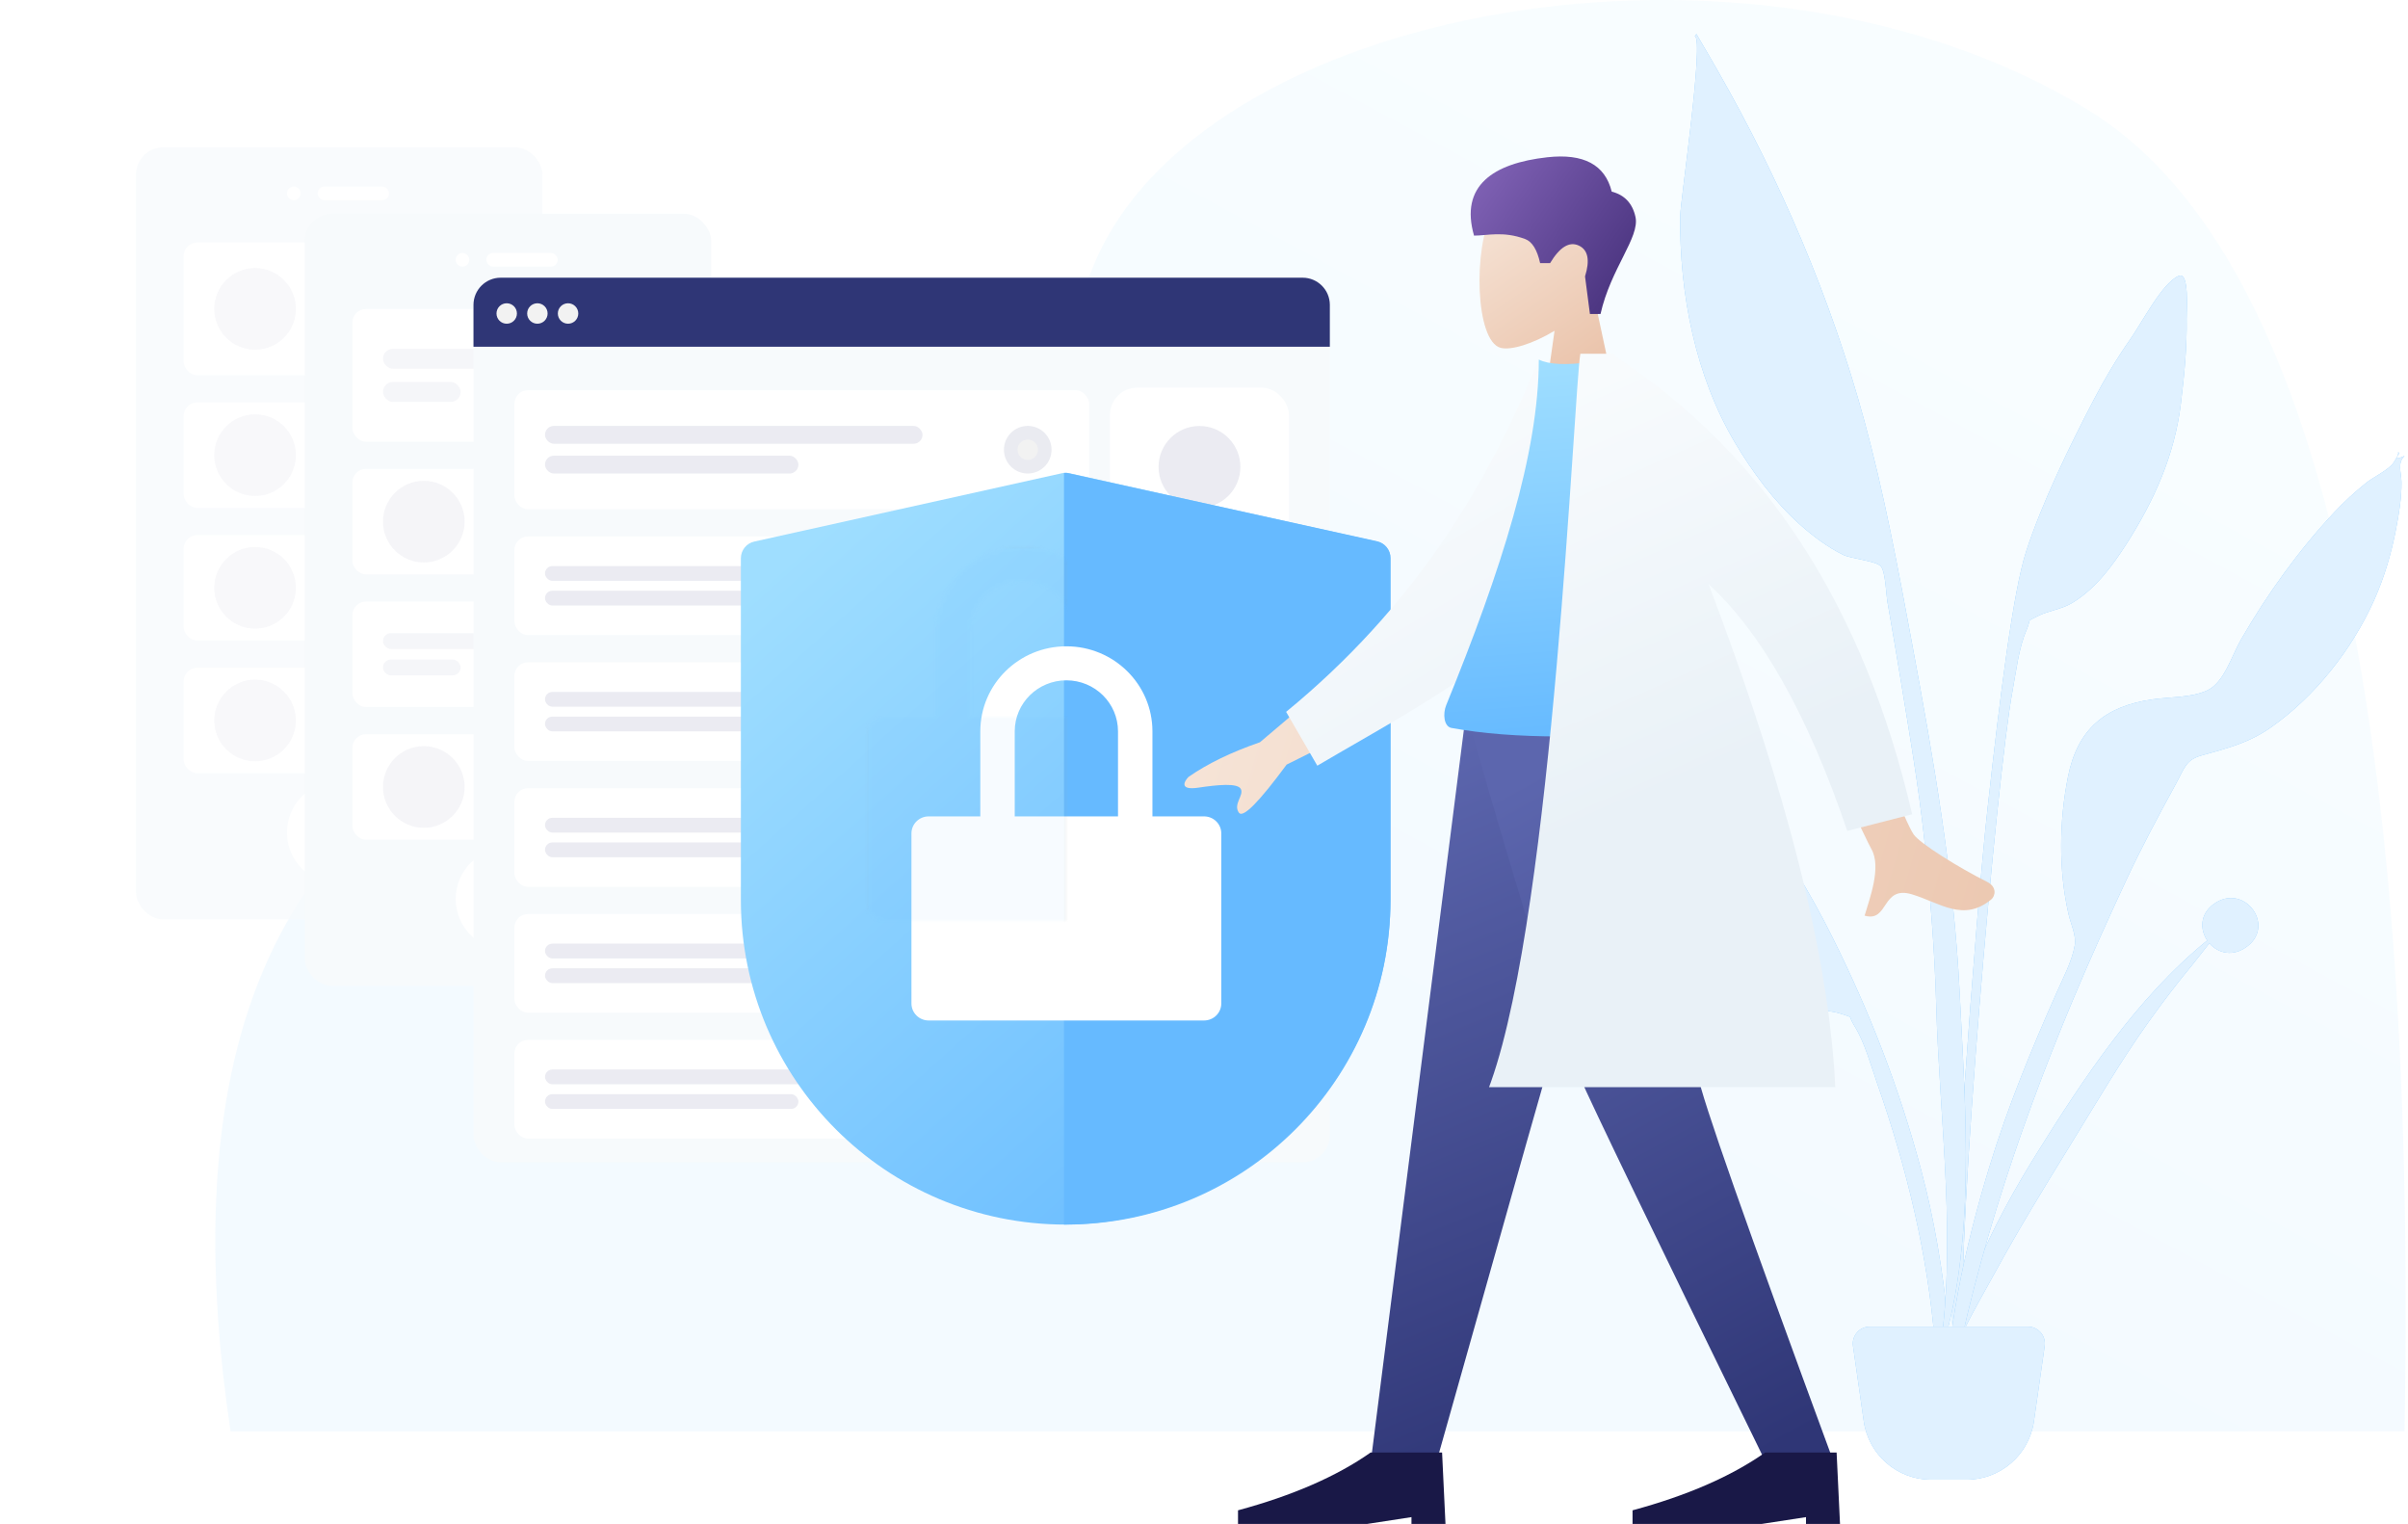 <?xml version="1.0" encoding="UTF-8"?>
<svg width="708px" height="448px" viewBox="0 0 708 448" version="1.1" xmlns="http://www.w3.org/2000/svg" xmlns:xlink="http://www.w3.org/1999/xlink">
    <!-- Generator: sketchtool 63.1 (101010) - https://sketch.com -->
    <title>9E7B48FA-1C39-40DB-ACA4-315FA2A05E89</title>
    <desc>Created with sketchtool.</desc>
    <defs>
        <linearGradient x1="82.165%" y1="30.634%" x2="50%" y2="71.343%" id="linearGradient-1">
            <stop stop-color="#9FDEFF" offset="0%"></stop>
            <stop stop-color="#66BAFF" offset="100%"></stop>
        </linearGradient>
        <path d="M142.33,90.586 C145.702,85.795 151.958,73.629 156.704,71.917 C159.761,70.814 158.869,82.22 158.907,84.394 C159.054,92.808 158.232,101.168 157.217,109.511 C155.388,124.557 149.408,137.957 141.206,150.764 C136.985,157.353 132.035,164.023 125.178,168.134 C122.022,170.027 118.225,170.345 115.108,171.976 C111.478,173.875 113.455,172.34 111.819,176.109 C109.547,181.342 108.82,188.094 107.769,193.677 C102.943,219.311 91.258,354.816 93.284,380.89 C93.464,383.201 90.23,383.754 90.068,380.932 C89.21,365.973 96.636,262.377 100.382,228.499 C104.128,194.62 107.919,164.69 111.72,152.969 C116.331,138.749 124.66,121.648 131.593,108.388 C134.813,102.227 138.323,96.279 142.33,90.586 Z" id="path-2"></path>
        <path d="M166.816,256.667 C175.508,250.236 184.917,262.373 177.051,268.806 C172.703,272.361 168.158,271.096 165.598,268.133 C163.937,270.174 162.382,272.308 160.888,274.111 C156.336,279.603 152.034,285.227 147.922,290.981 C139.38,302.936 132.06,315.566 124.407,327.966 C116.854,340.203 109.361,352.503 102.515,365.051 C96.716,375.681 88.986,388.188 87,399.842 C90.013,375.125 101.444,351.368 115.057,329.578 C128.56,307.967 144.055,284.365 164.962,267.31 C162.834,264.157 162.775,259.655 166.816,256.667 Z" id="path-3"></path>
        <path d="M1.524,195.867 C6.398,196.829 14.361,207.956 18.379,212.196 C23.153,217.234 27.485,222.604 31.568,228.23 C40.358,240.341 48.219,253.217 54.903,266.645 C65.801,288.534 74.531,311.005 80.867,334.841 C84.746,349.433 87.257,364.556 88.745,379.573 C89.026,382.406 91.968,404.242 87.729,404.83 C83.916,405.36 85.094,388.25 84.91,385.922 C82.83,359.664 76.601,334.116 67.937,309.366 C66.05,303.975 64.296,297.371 61.278,292.519 C59.105,289.025 61.263,290.244 57.443,288.921 C54.163,287.785 50.426,288.062 47.068,286.671 C39.772,283.652 33.93,277.789 28.809,271.892 C18.857,260.432 10.97,248.034 6.86,233.35 C4.579,225.208 2.484,217.019 1.321,208.625 C1.02,206.455 -1.615,195.247 1.524,195.867 Z" id="path-4"></path>
        <path d="M21.143,11.804 C39.409,43.75 54.419,78.843 64.111,114.387 C69.984,135.922 74.09,158.021 78.171,179.96 C84.488,213.929 90.464,247.896 92.164,282.469 C93.874,317.243 97.256,357.35 85.965,390.842 C91.605,356.838 86.236,320.644 85.285,286.429 C84.83,270.095 83.514,253.922 81.787,237.683 C80.111,221.931 77.373,206.255 74.823,190.626 C73.581,183.015 72.277,175.416 70.949,167.82 C70.553,165.554 70.385,158.829 68.96,157.281 C67.525,155.723 60.205,155.088 57.907,153.944 C53.28,151.642 48.927,148.37 45.075,144.914 C37.69,138.288 31.265,129.631 26.194,121.097 C14.462,101.35 9.771,77.252 10.009,54.383 C10.054,49.942 17.135,2.129 14.291,1.47 C14.462,1.268 14.624,1.059 14.777,0.842 C16.93,4.477 19.043,8.137 21.143,11.804 Z" id="path-5"></path>
        <path d="M219.682,126.954 C219.966,126.543 221.815,123.687 220.884,123.87 C222.78,123.498 218.276,127.02 223,124.859 C220.757,126.982 222.052,129.739 222.082,132.597 C222.13,137.235 221.356,141.836 220.484,146.375 C219.107,153.55 217.055,160.526 214.076,167.2 C207.584,181.743 196.56,195.744 183.473,204.836 C177.012,209.326 170.681,210.854 163.312,212.921 C158.658,214.226 158.289,216.639 155.818,221.165 C150.675,230.593 145.623,239.986 141.087,249.732 C135.671,261.369 130.413,273.018 125.453,284.86 C108.745,324.749 95.146,366.074 88.004,408.842 C87.829,383.639 93.647,357.682 100.985,333.66 C106.33,316.158 113.289,299.286 120.711,282.585 C122.51,278.539 125.236,273.335 125.999,268.868 C126.534,265.738 124.899,262.728 124.151,259.431 C121.232,246.592 121.441,232.208 124.004,219.301 C126.83,205.068 135.002,198.462 148.826,196.446 C153.882,195.708 160.308,195.978 164.944,193.818 C169.995,191.465 172.078,183.732 174.95,178.768 C182.664,165.434 191.83,152.646 202.355,141.41 C205.269,138.299 208.403,135.429 211.727,132.768 C213.824,131.09 218.253,129.022 219.682,126.954 Z" id="path-6"></path>
        <path d="M65.767,380.842 L112.233,380.842 C114.994,380.842 117.233,383.081 117.233,385.842 C117.233,386.079 117.216,386.316 117.182,386.551 L114.014,408.677 C112.603,418.527 104.166,425.842 94.216,425.842 L83.784,425.842 C73.834,425.842 65.397,418.527 63.986,408.677 L60.818,386.551 C60.426,383.817 62.325,381.284 65.058,380.893 C65.293,380.859 65.53,380.842 65.767,380.842 Z" id="path-7"></path>
        <filter x="-80.0%" y="-42.3%" width="260.0%" height="184.6%" filterUnits="objectBoundingBox" id="filter-8">
            <feOffset dx="0" dy="10" in="SourceAlpha" result="shadowOffsetOuter1"></feOffset>
            <feGaussianBlur stdDeviation="20" in="shadowOffsetOuter1" result="shadowBlurOuter1"></feGaussianBlur>
            <feColorMatrix values="0 0 0 0 0.243   0 0 0 0 0.239   0 0 0 0 0.251  0 0 0 0.05 0" type="matrix" in="shadowBlurOuter1" result="shadowMatrixOuter1"></feColorMatrix>
            <feMerge>
                <feMergeNode in="shadowMatrixOuter1"></feMergeNode>
                <feMergeNode in="SourceGraphic"></feMergeNode>
            </feMerge>
        </filter>
        <filter x="-80.0%" y="-42.3%" width="260.0%" height="184.6%" filterUnits="objectBoundingBox" id="filter-9">
            <feOffset dx="0" dy="10" in="SourceAlpha" result="shadowOffsetOuter1"></feOffset>
            <feGaussianBlur stdDeviation="20" in="shadowOffsetOuter1" result="shadowBlurOuter1"></feGaussianBlur>
            <feColorMatrix values="0 0 0 0 0.243   0 0 0 0 0.239   0 0 0 0 0.251  0 0 0 0.05 0" type="matrix" in="shadowBlurOuter1" result="shadowMatrixOuter1"></feColorMatrix>
            <feMerge>
                <feMergeNode in="shadowMatrixOuter1"></feMergeNode>
                <feMergeNode in="SourceGraphic"></feMergeNode>
            </feMerge>
        </filter>
        <filter x="-38.1%" y="-36.8%" width="176.2%" height="173.6%" filterUnits="objectBoundingBox" id="filter-10">
            <feOffset dx="0" dy="10" in="SourceAlpha" result="shadowOffsetOuter1"></feOffset>
            <feGaussianBlur stdDeviation="20" in="shadowOffsetOuter1" result="shadowBlurOuter1"></feGaussianBlur>
            <feColorMatrix values="0 0 0 0 0.243   0 0 0 0 0.239   0 0 0 0 0.251  0 0 0 0.05 0" type="matrix" in="shadowBlurOuter1" result="shadowMatrixOuter1"></feColorMatrix>
            <feMerge>
                <feMergeNode in="shadowMatrixOuter1"></feMergeNode>
                <feMergeNode in="SourceGraphic"></feMergeNode>
            </feMerge>
        </filter>
        <linearGradient x1="12.653%" y1="7.173%" x2="84.823%" y2="100%" id="linearGradient-11">
            <stop stop-color="#9FDEFF" offset="0%"></stop>
            <stop stop-color="#66BAFF" offset="100%"></stop>
        </linearGradient>
        <path d="M86.188,50 L71.005,50 L71.005,25 C71.005,11.193 59.676,0 45.7,0 C31.725,0 20.395,11.193 20.395,25 L20.395,50 L5.212,50 C2.417,50 0.151,52.239 0.151,55 L0.151,105 C0.151,107.761 2.417,110 5.212,110 L86.188,110 C88.983,110 91.249,107.761 91.249,105 L91.249,55 C91.249,52.239 88.983,50 86.188,50 Z M60.883,50 L30.517,50 L30.517,25 C30.517,16.716 37.315,10 45.7,10 C54.085,10 60.883,16.716 60.883,25 L60.883,50 Z" id="path-12"></path>
        <linearGradient x1="66.551%" y1="7.636%" x2="38.871%" y2="79.822%" id="linearGradient-14">
            <stop stop-color="#F6E4D7" offset="0%"></stop>
            <stop stop-color="#EBC5AD" offset="100%"></stop>
        </linearGradient>
        <linearGradient x1="94.073%" y1="22.64%" x2="0%" y2="79.75%" id="linearGradient-15">
            <stop stop-color="#7F61B4" offset="0%"></stop>
            <stop stop-color="#48327D" offset="100%"></stop>
        </linearGradient>
        <linearGradient x1="50%" y1="0%" x2="34.681%" y2="100%" id="linearGradient-16">
            <stop stop-color="#5C66AE" offset="0%"></stop>
            <stop stop-color="#2F3676" offset="100%"></stop>
        </linearGradient>
        <linearGradient x1="50%" y1="0%" x2="23.32%" y2="100%" id="linearGradient-17">
            <stop stop-color="#5C66AE" offset="0%"></stop>
            <stop stop-color="#2F3676" offset="100%"></stop>
        </linearGradient>
        <linearGradient x1="100%" y1="44.23%" x2="-16.681%" y2="56.81%" id="linearGradient-18">
            <stop stop-color="#F6E4D7" offset="0%"></stop>
            <stop stop-color="#EBC5AD" offset="100%"></stop>
        </linearGradient>
        <linearGradient x1="-27.155%" y1="125.796%" x2="23.428%" y2="0%" id="linearGradient-19">
            <stop stop-color="#E9F1F7" offset="0%"></stop>
            <stop stop-color="#F8FBFD" offset="100%"></stop>
        </linearGradient>
        <linearGradient x1="55.328%" y1="0%" x2="50%" y2="100%" id="linearGradient-20">
            <stop stop-color="#9FDEFF" offset="0%"></stop>
            <stop stop-color="#66BAFF" offset="100%"></stop>
        </linearGradient>
        <linearGradient x1="47.076%" y1="57.389%" x2="61.765%" y2="0%" id="linearGradient-21">
            <stop stop-color="#E9F1F7" offset="0%"></stop>
            <stop stop-color="#F8FBFD" offset="100%"></stop>
        </linearGradient>
    </defs>
    <g id="Maquettes" stroke="none" stroke-width="1" fill="none" fill-rule="evenodd">
        <g id="maq-medisharp-1440px" transform="translate(-578, -1958)">
            <g id="Content" transform="translate(154, 999)">
                <g id="Securité" transform="translate(0, 959)">
                    <g id="medisharp-security-illustration" transform="translate(464, 0)">
                        <path d="M359.222,420.759 L27.779,420.759 C13.86,327.15 32.42,263.213 83.46,228.948 C160.02,177.549 250.712,155.871 281.216,78.869 C311.72,1.866 474.415,-28.387 573.634,32.123 C639.78,72.462 670.894,202.007 666.976,420.759 L359.222,420.759 Z" id="Path-2" fill="url(#linearGradient-1)" opacity="0.08"></path>
                        <g id="Plant-Left" transform="translate(444, 9.158)">
                            <g id="Leaf">
                                <use fill="#66BAFF" xlink:href="#path-2"></use>
                                <use fill-opacity="0.8" fill="#FFFFFF" xlink:href="#path-2"></use>
                            </g>
                            <g id="Leaf">
                                <use fill="#66BAFF" xlink:href="#path-3"></use>
                                <use fill-opacity="0.8" fill="#FFFFFF" xlink:href="#path-3"></use>
                            </g>
                            <g id="Leaf">
                                <use fill="#66BAFF" xlink:href="#path-4"></use>
                                <use fill-opacity="0.8" fill="#FFFFFF" xlink:href="#path-4"></use>
                            </g>
                            <g id="Leaf">
                                <use fill="#66BAFF" xlink:href="#path-5"></use>
                                <use fill-opacity="0.8" fill="#FFFFFF" xlink:href="#path-5"></use>
                            </g>
                            <g id="Leaf">
                                <use fill="#66BAFF" xlink:href="#path-6"></use>
                                <use fill-opacity="0.8" fill="#FFFFFF" xlink:href="#path-6"></use>
                            </g>
                            <g id="Base">
                                <use fill="#66BAFF" xlink:href="#path-7"></use>
                                <use fill-opacity="0.8" fill="#FFFFFF" xlink:href="#path-7"></use>
                            </g>
                        </g>
                        <g id="web" transform="translate(0, 33.306)">
                            <rect id="Background" x="0" y="0" width="351" height="298.388"></rect>
                            <g id="Mobile3" filter="url(#filter-8)" opacity="0.75">
                                <rect id="Container" fill="#F7FAFC" x="0" y="0" width="119.505" height="226.985" rx="8"></rect>
                                <circle id="Touch" fill="#FFFFFF" cx="59.377" cy="201.43" r="15"></circle>
                                <g id="Camera" transform="translate(44.377, 11.529)" fill="#FFFFFF">
                                    <circle id="Lens" cx="2" cy="2" r="2"></circle>
                                    <rect id="Sensor" x="9" y="0" width="21" height="4" rx="2"></rect>
                                </g>
                                <g id="Rows" transform="translate(14, 28)">
                                    <g id="Row">
                                        <rect id="Background" fill="#FFFFFF" x="0" y="0" width="92" height="39" rx="4"></rect>
                                        <g id="Text" transform="translate(39, 11.7)" fill="#2F3676" opacity="0.05">
                                            <rect id="Name" x="0" y="0" width="34" height="5.85" rx="2.925"></rect>
                                            <rect id="Name" x="0" y="9.75" width="22.822" height="5.85" rx="2.925"></rect>
                                        </g>
                                        <circle id="Avatar" fill="#2F3676" opacity="0.05" cx="21" cy="19.5" r="12"></circle>
                                    </g>
                                    <g id="Row" transform="translate(0, 47)">
                                        <rect id="Background" fill="#FFFFFF" x="0" y="0" width="92" height="31" rx="4"></rect>
                                        <g id="Text" transform="translate(39, 9.3)" fill="#2F3676" opacity="0.05">
                                            <rect id="Name" x="0" y="0" width="34" height="4.65" rx="2.325"></rect>
                                            <rect id="Name" x="0" y="7.75" width="22.822" height="4.65" rx="2.325"></rect>
                                        </g>
                                        <circle id="Avatar" fill="#2F3676" opacity="0.05" cx="21" cy="15.5" r="12"></circle>
                                    </g>
                                    <g id="Row" transform="translate(0, 86)">
                                        <rect id="Background" fill="#FFFFFF" x="0" y="0" width="92" height="31" rx="4"></rect>
                                        <g id="Text" transform="translate(39, 9.3)" fill="#2F3676" opacity="0.05">
                                            <rect id="Name" x="0" y="0" width="34" height="4.65" rx="2.325"></rect>
                                            <rect id="Name" x="0" y="7.75" width="22.822" height="4.65" rx="2.325"></rect>
                                        </g>
                                        <circle id="Avatar" fill="#2F3676" opacity="0.05" cx="21" cy="15.5" r="12"></circle>
                                    </g>
                                    <g id="Row" transform="translate(0, 125)">
                                        <rect id="Background" fill="#FFFFFF" x="0" y="0" width="92" height="31" rx="4"></rect>
                                        <g id="Text" transform="translate(39, 9.3)" fill="#2F3676" opacity="0.05">
                                            <rect id="Name" x="0" y="0" width="34" height="4.65" rx="2.325"></rect>
                                            <rect id="Name" x="0" y="7.75" width="22.822" height="4.65" rx="2.325"></rect>
                                        </g>
                                        <circle id="Avatar" fill="#2F3676" opacity="0.05" cx="21" cy="15.5" r="12"></circle>
                                    </g>
                                </g>
                            </g>
                            <g id="Mobile3" filter="url(#filter-9)" transform="translate(49.606, 19.542)">
                                <rect id="Container" fill="#F7FAFC" x="0" y="0" width="119.505" height="226.985" rx="8"></rect>
                                <circle id="Touch" fill="#FFFFFF" cx="59.377" cy="201.43" r="15"></circle>
                                <g id="Camera" transform="translate(44.377, 11.529)" fill="#FFFFFF">
                                    <circle id="Lens" cx="2" cy="2" r="2"></circle>
                                    <rect id="Sensor" x="9" y="0" width="21" height="4" rx="2"></rect>
                                </g>
                                <g id="Rows" transform="translate(14, 28)">
                                    <g id="Row">
                                        <rect id="Container" fill="#FFFFFF" x="0" y="0" width="92" height="39" rx="4"></rect>
                                        <g id="Text-Stuff" transform="translate(9, 11.7)" fill="#2F3676" opacity="0.05">
                                            <rect id="Label" x="0" y="0" width="34" height="5.85" rx="2.925"></rect>
                                            <rect id="Label" x="0" y="9.75" width="22.822" height="5.85" rx="2.925"></rect>
                                        </g>
                                        <g id="Check" transform="translate(75.168, 12.5)">
                                            <circle id="Background" fill="#DDE3E9" cx="7" cy="7" r="7"></circle>
                                            <circle id="Indicator" fill="#F2F2F2" cx="7" cy="7" r="3"></circle>
                                        </g>
                                    </g>
                                    <g id="Row" transform="translate(0, 47)">
                                        <rect id="Background" fill="#FFFFFF" x="0" y="0" width="92" height="31" rx="4"></rect>
                                        <g id="Text" transform="translate(39, 9.3)" fill="#2F3676" opacity="0.05">
                                            <rect id="Name" x="0" y="0" width="34" height="4.65" rx="2.325"></rect>
                                            <rect id="Name" x="0" y="7.75" width="22.822" height="4.65" rx="2.325"></rect>
                                        </g>
                                        <circle id="Avatar" fill="#2F3676" opacity="0.05" cx="21" cy="15.5" r="12"></circle>
                                    </g>
                                    <g id="Row" transform="translate(0, 86)">
                                        <rect id="Container" fill="#FFFFFF" x="0" y="0" width="92" height="31" rx="4"></rect>
                                        <g id="Text-Stuff" transform="translate(9, 9.3)" fill="#2F3676" opacity="0.05">
                                            <rect id="Label" x="0" y="0" width="34" height="4.65" rx="2.325"></rect>
                                            <rect id="Label" x="0" y="7.75" width="22.822" height="4.65" rx="2.325"></rect>
                                        </g>
                                        <g id="Check" transform="translate(75.168, 8.5)">
                                            <circle id="Background" fill="#DDE3E9" cx="7" cy="7" r="7"></circle>
                                            <circle id="Indicator" fill="#F2F2F2" cx="7" cy="7" r="3"></circle>
                                        </g>
                                    </g>
                                    <g id="Row" transform="translate(0, 125)">
                                        <rect id="Background" fill="#FFFFFF" x="0" y="0" width="92" height="31" rx="4"></rect>
                                        <g id="Text" transform="translate(39, 9.3)" fill="#2F3676" opacity="0.05">
                                            <rect id="Name" x="0" y="0" width="34" height="4.65" rx="2.325"></rect>
                                            <rect id="Name" x="0" y="7.75" width="22.822" height="4.65" rx="2.325"></rect>
                                        </g>
                                        <circle id="Avatar" fill="#2F3676" opacity="0.05" cx="21" cy="15.5" r="12"></circle>
                                    </g>
                                </g>
                            </g>
                            <g id="Web" filter="url(#filter-10)" transform="translate(99.212, 38.332)">
                                <rect id="Container" fill="#F7FAFC" x="0" y="0" width="251.788" height="260.056" rx="8"></rect>
                                <rect id="Background" fill="#FFFFFF" x="187.15" y="32.319" width="52.612" height="60.88" rx="8"></rect>
                                <g id="Profile-Info" transform="translate(194.666, 43.593)" fill="#2F3676" opacity="0.1">
                                    <circle id="Avatar" cx="18.79" cy="12.026" r="12.026"></circle>
                                    <rect id="Name" x="0" y="27.058" width="37.58" height="4.51" rx="2.255"></rect>
                                    <rect id="Name" x="6.013" y="34.574" width="25.555" height="4.51" rx="2.255"></rect>
                                </g>
                                <path d="M8,0 L243.788,0 C248.206,1.48852522e-14 251.788,3.582 251.788,8 L251.788,20.293 L251.788,20.293 L0,20.293 L0,8 C-5.41083001e-16,3.582 3.582,8.11624501e-16 8,0 Z" id="Header" fill="#2F3676"></path>
                                <g id="Buttons" transform="translate(6.764, 7.516)" fill="#F2F2F2">
                                    <circle id="buttons" cx="3.006" cy="3.006" r="3.006"></circle>
                                    <circle id="buttons" cx="12.026" cy="3.006" r="3.006"></circle>
                                    <circle id="buttons" cx="21.045" cy="3.006" r="3.006"></circle>
                                </g>
                                <g id="Components" transform="translate(187.15, 99.212)">
                                    <rect id="Background" fill="#FFFFFF" x="0" y="0" width="52.612" height="145.812" rx="8"></rect>
                                    <g id="Rows" transform="translate(18, 18)" fill="#2F3676">
                                        <rect id="Data" opacity="0.1" x="0" y="0" width="17" height="19" rx="4"></rect>
                                        <rect id="Data" x="0" y="27" width="17" height="18" rx="4"></rect>
                                        <rect id="Data" opacity="0.1" x="0" y="53" width="17" height="18" rx="4"></rect>
                                        <rect id="Data" opacity="0.1" x="0" y="105" width="17" height="18" rx="4"></rect>
                                        <rect id="Data" x="0" y="79" width="17" height="18" rx="4"></rect>
                                    </g>
                                </g>
                                <g id="Rows" transform="translate(12.026, 33.071)">
                                    <g id="Row">
                                        <rect id="Container" fill="#FFFFFF" x="0" y="0" width="169" height="35" rx="4"></rect>
                                        <g id="Text-Stuff" transform="translate(9, 10.5)" fill="#2F3676" opacity="0.1">
                                            <rect id="Label" x="0" y="0" width="111" height="5.25" rx="2.625"></rect>
                                            <rect id="Label" x="0" y="8.75" width="74.507" height="5.25" rx="2.625"></rect>
                                        </g>
                                        <g id="Check" transform="translate(143.939, 10.5)">
                                            <circle id="Background" fill="#2F3676" opacity="0.1" cx="7" cy="7" r="7"></circle>
                                            <circle id="Indicator" fill="#F2F2F2" cx="7" cy="7" r="3"></circle>
                                        </g>
                                    </g>
                                    <g id="Row" transform="translate(0, 43)">
                                        <rect id="Container" fill="#FFFFFF" x="0" y="0" width="169" height="29" rx="4"></rect>
                                        <g id="Text-Stuff" transform="translate(9, 8.7)" fill="#2F3676" opacity="0.1">
                                            <rect id="Label" x="0" y="0" width="111" height="4.35" rx="2.175"></rect>
                                            <rect id="Label" x="0" y="7.25" width="74.507" height="4.35" rx="2.175"></rect>
                                        </g>
                                        <g id="Check" transform="translate(143.939, 7.5)">
                                            <circle id="Background" fill="#2F3676" opacity="0.1" cx="7" cy="7" r="7"></circle>
                                            <circle id="Indicator" fill="#F2F2F2" cx="7" cy="7" r="3"></circle>
                                        </g>
                                    </g>
                                    <g id="Row" transform="translate(0, 80)">
                                        <rect id="Container" fill="#FFFFFF" x="0" y="0" width="169" height="29" rx="4"></rect>
                                        <g id="Text-Stuff" transform="translate(9, 8.7)" fill="#2F3676" opacity="0.1">
                                            <rect id="Label" x="0" y="0" width="111" height="4.35" rx="2.175"></rect>
                                            <rect id="Label" x="0" y="7.25" width="74.507" height="4.35" rx="2.175"></rect>
                                        </g>
                                        <g id="Check" transform="translate(143.939, 7.5)">
                                            <circle id="Background" fill="#2F3676" opacity="0.1" cx="7" cy="7" r="7"></circle>
                                            <circle id="Indicator" fill="#AFB9C5" cx="7" cy="7" r="3"></circle>
                                        </g>
                                    </g>
                                    <g id="Row" transform="translate(0, 191)">
                                        <rect id="Container" fill="#FFFFFF" x="0" y="0" width="169" height="29" rx="4"></rect>
                                        <g id="Text-Stuff" transform="translate(9, 8.7)" fill="#2F3676" opacity="0.1">
                                            <rect id="Label" x="0" y="0" width="111" height="4.35" rx="2.175"></rect>
                                            <rect id="Label" x="0" y="7.25" width="74.507" height="4.35" rx="2.175"></rect>
                                        </g>
                                        <g id="Check" transform="translate(143.939, 7.5)">
                                            <circle id="Background" fill="#2F3676" opacity="0.1" cx="7" cy="7" r="7"></circle>
                                            <circle id="Indicator" fill="#F2F2F2" cx="7" cy="7" r="3"></circle>
                                        </g>
                                    </g>
                                    <g id="Row" transform="translate(0, 154)">
                                        <rect id="Container" fill="#FFFFFF" x="0" y="0" width="169" height="29" rx="4"></rect>
                                        <g id="Text-Stuff" transform="translate(9, 8.7)" fill="#2F3676" opacity="0.1">
                                            <rect id="Label" x="0" y="0" width="111" height="4.35" rx="2.175"></rect>
                                            <rect id="Label" x="0" y="7.25" width="74.507" height="4.35" rx="2.175"></rect>
                                        </g>
                                        <g id="Check" transform="translate(143.939, 7.5)">
                                            <circle id="Background" fill="#2F3676" opacity="0.1" cx="7" cy="7" r="7"></circle>
                                            <circle id="Indicator" fill="#F2F2F2" cx="7" cy="7" r="3"></circle>
                                        </g>
                                    </g>
                                    <g id="Row" transform="translate(0, 117)">
                                        <rect id="Container" fill="#FFFFFF" x="0" y="0" width="169" height="29" rx="4"></rect>
                                        <g id="Text-Stuff" transform="translate(9, 8.7)" fill="#2F3676" opacity="0.1">
                                            <rect id="Label" x="0" y="0" width="111" height="4.35" rx="2.175"></rect>
                                            <rect id="Label" x="0" y="7.25" width="74.507" height="4.35" rx="2.175"></rect>
                                        </g>
                                        <g id="Check" transform="translate(143.939, 7.5)">
                                            <circle id="Background" fill="#2F3676" opacity="0.1" cx="7" cy="7" r="7"></circle>
                                            <circle id="Indicator" fill="#F2F2F2" cx="7" cy="7" r="3"></circle>
                                        </g>
                                    </g>
                                </g>
                            </g>
                        </g>
                        <g id="privacy" transform="translate(177.167, 138.077)">
                            <path d="M187.732,21.13 L97.258,1.039 C96.539,0.884 95.796,0.884 95.077,1.039 L4.603,21.13 C2.302,21.641 0.666,23.682 0.667,26.037 L0.667,126.491 C0.667,179.197 43.424,221.923 96.167,221.923 C148.911,221.923 191.667,179.197 191.667,126.491 L191.667,26.037 C191.669,23.682 190.033,21.641 187.732,21.13 Z" id="Path" fill="url(#linearGradient-11)" fill-rule="nonzero"></path>
                            <path d="M187.7,21.041 L96.498,0.939 C96.222,0.917 95.944,0.917 95.667,0.939 L95.667,221.923 C148.707,221.721 191.612,179.048 191.667,126.442 L191.667,25.935 C191.662,23.584 190.014,21.551 187.7,21.041 Z" id="Path" fill="#66BAFF" fill-rule="nonzero"></path>
                            <g id="Rectangle" transform="translate(50.667, 51.923)">
                                <mask id="mask-13" fill="white">
                                    <use xlink:href="#path-12"></use>
                                </mask>
                                <use id="Mask" fill="#FFFFFF" opacity="0.9" xlink:href="#path-12"></use>
                                <rect stroke="#979797" fill="#66BAFF" opacity="0.225" mask="url(#mask-13)" x="-13.029" y="-29.254" width="58.529" height="156.787"></rect>
                            </g>
                        </g>
                        <g id="😍Human/Standing" transform="translate(427.5, 247) scale(-1, 1) translate(-427.5, -247) translate(308, 46)">
                            <g id="Head/Front" transform="translate(106, 0)">
                                <g id="Head" transform="translate(4, 7)" fill="url(#linearGradient-14)">
                                    <path d="M38.143,9.134 C43.938,19.935 43.25,47.333 35.76,49.263 C32.774,50.033 26.411,48.148 19.936,44.245 L24,73 L0,73 L8.262,34.489 C3.654,29.081 0.536,22.453 1.057,15.025 C2.558,-6.375 32.349,-1.667 38.143,9.134 Z"></path>
                                </g>
                                <path d="M10.418,46.308 C7.406,32.906 -1.175,23.771 0.135,17.782 C1.009,13.789 3.338,11.305 7.121,10.332 C9.078,2.416 15.39,-0.952 26.056,0.23 C42.055,2.004 51.819,8.648 47.602,23.268 C43.726,23.268 39.046,21.866 32.576,24.268 C30.522,25.03 29.054,27.393 28.17,31.358 L25.246,31.358 C22.408,26.653 19.609,24.924 16.851,26.171 C14.092,27.418 13.465,30.447 14.97,35.259 L13.529,46.308 L10.418,46.308 Z" id="Hair" fill="url(#linearGradient-15)"></path>
                            </g>
                            <g id="Bottom/Skinny-Jeans-1" transform="translate(46, 163)">
                                <polygon id="Leg" fill="url(#linearGradient-16)" points="56 9.9475983e-14 92.255 127.227 118.707 221 138 221 109.891 9.9475983e-14"></polygon>
                                <path d="M46.304,0 C45.466,65.574 42.606,101.34 41.726,107.298 C40.845,113.256 27.532,151.156 1.786,221 L21.773,221 C54.549,153.997 72.846,116.096 76.662,107.298 C80.479,98.5 92.259,62.734 110,0 L46.304,0 Z" id="Leg" fill="url(#linearGradient-17)"></path>
                                <g id="Accessories/Shoe/Flat-Pointy" transform="translate(0, 199)" fill="#191847">
                                    <path d="M0,40 L1,19 L22,19 C31.958,26 44.958,31.667 61,36 L61,40 L23,40 L10,38 L10,40 L0,40 Z" id="Shoe"></path>
                                </g>
                                <g id="Accessories/Shoe/Flat-Pointy" transform="translate(116, 199)" fill="#191847">
                                    <path d="M0,40 L1,19 L22,19 C31.958,26 44.958,31.667 61,36 L61,40 L23,40 L10,38 L10,40 L0,40 Z" id="Shoe"></path>
                                </g>
                            </g>
                            <g id="Body/Long-Sleeve-1" transform="translate(0, 57)">
                                <path d="M49.667,78.536 L67.379,81.108 C48.367,122.358 38.174,144.173 36.801,146.554 C33.712,151.91 37.345,161.24 38.766,166.179 C31.587,168.252 33.88,157.162 24.803,159.928 C16.518,162.453 9.682,168.177 1.476,161.37 C0.468,160.533 -0.382,157.797 2.824,156.203 C10.813,152.231 22.541,144.963 24.364,142.284 C26.851,138.631 35.285,117.382 49.667,78.536 L49.667,78.536 Z M186.359,89.61 L216.545,115.202 C225.013,118.134 232.021,121.536 237.569,125.407 C238.85,126.749 240.326,129.388 234.684,128.555 C229.042,127.722 223.07,127.1 222.152,128.98 C221.234,130.86 224.505,133.414 222.74,135.914 C221.564,137.581 216.885,132.868 208.706,121.777 L178.109,106.507 L186.359,89.61 Z" id="Skin" fill="url(#linearGradient-18)"></path>
                                <path d="M118.979,10.211 L129.596,5.638 C147.668,41.39 172.923,75.301 212.528,102.346 L204.768,118.912 C170.616,102.621 138.571,90.449 123.583,62.832 C118.553,53.563 119.646,21.761 118.979,10.211 Z" id="Coat-Back" fill="url(#linearGradient-19)" transform="translate(165.753, 62.275) rotate(5) translate(-165.753, -62.275) "></path>
                                <path d="M86,111 C117.438,114.333 142.184,114.333 160.236,111 C162.473,110.587 162.826,106.842 161.788,104.301 C145.636,64.724 134.56,30.192 134.56,2.703 C131.597,4.197 126.41,4.421 119,3.374 C99.086,31.703 89.933,64.206 86,111 Z" id="Shirt" fill="url(#linearGradient-20)"></path>
                                <path d="M114.079,0.481 L114.05,0.999 L122.348,1 C124.261,12.251 130.254,163.199 148.63,215.065 L149.191,216.606 L47.385,216.606 C49.592,170.487 67.003,115.088 84.64,68.729 C69.044,83 55.452,107.181 43.862,141.273 L43.862,141.273 L24.793,136.378 C38.971,75.282 68.121,30.377 112.244,1.661 L112.532,1 L113.27,0.999 L114.079,0.481 Z" id="Coat-Front" fill="url(#linearGradient-21)"></path>
                            </g>
                        </g>
                    </g>
                </g>
            </g>
        </g>
    </g>
</svg>